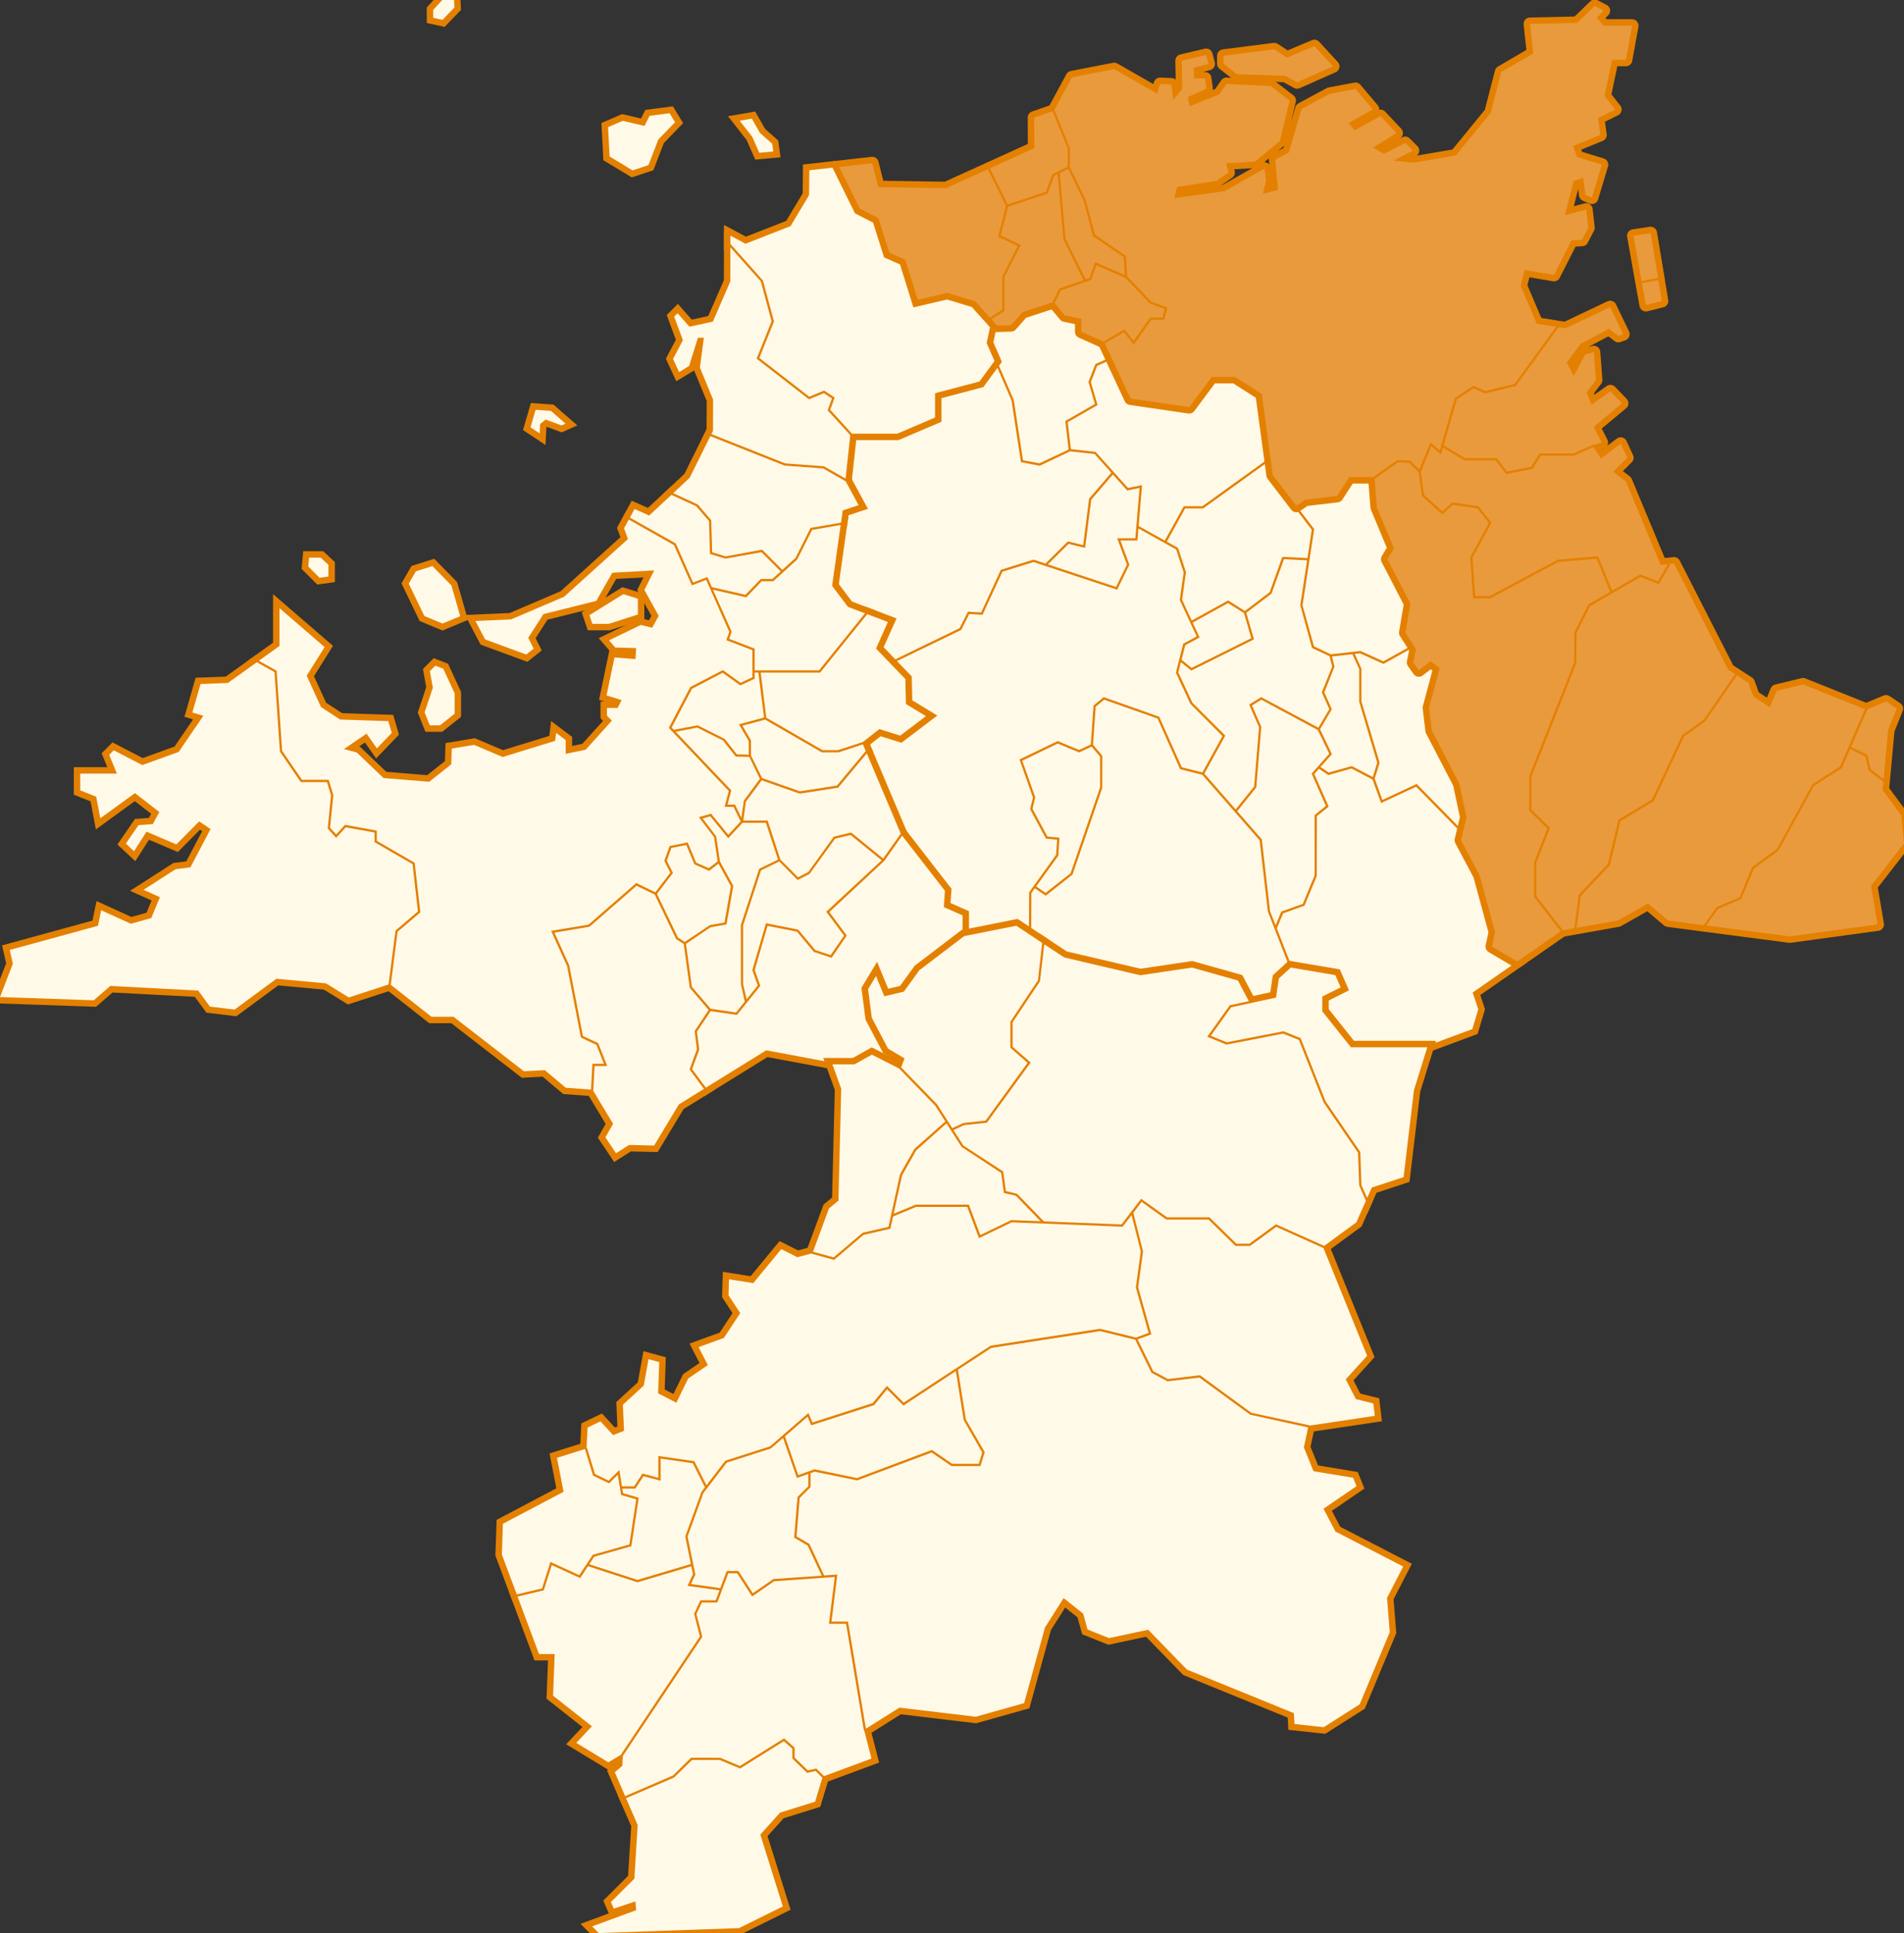 <?xml version="1.0" encoding="UTF-8"?><svg id="_レイヤー_2" xmlns="http://www.w3.org/2000/svg" viewBox="0 0 235.37 238.86"><rect x="0" y="0" width="235.37" height="238.86" fill="#333333" stroke="none"/><defs><style>.cls-1{fill:#e99a3c;}.cls-1,.cls-2{stroke-width:0px;}.cls-2{fill:#fff9e8;}.cls-3{stroke-linecap:round;stroke-linejoin:round;}.cls-3,.cls-4{fill:none;stroke:#e48000;stroke-width:1.59px;}</style></defs><g id="_レイヤー_1-2"><polygon class="cls-4" points="132.34 107.91 135.99 97.29 135.99 93.49 134.94 92.25 133.41 92.98 130.76 91.88 126.37 93.99 127.98 98.53 127.64 99.95 129.48 103.37 130.97 103.51 130.83 105.73 128.09 109.53 129.25 110.33 132.34 107.91"/><polygon class="cls-4" points="155.99 103.76 157 112.58 157.69 114.34 158.39 112.64 161.05 111.69 162.51 108.17 162.51 100.72 163.9 99.58 162.14 95.59 164.32 93.14 162.91 90.21 155.92 86.46 154.77 87.17 155.92 89.81 155.3 97.3 152.94 100.24 155.98 103.71 155.99 103.76"/><polygon class="cls-4" points="134.14 67.7 132.09 67.21 129.54 69.74 137.96 72.53 139.31 69.77 138.1 66.51 140.35 66.51 140.87 60.29 139.34 60.61 139.29 60.55 137.57 58.63 134.9 61.74 134.14 67.7"/><polygon class="cls-4" points="135.48 55.88 139.44 60.3 141.18 59.94 140.76 65 143.99 66.8 146.34 62.55 148.64 62.55 156.78 56.69 155.72 48.85 152.61 46.86 149.93 46.86 147.14 50.61 139.57 49.5 137.23 44.49 135.63 45.2 134.85 47.21 135.68 50.05 131.99 52.17 132.38 55.5 135.45 55.84 135.48 55.88"/><polygon class="cls-4" points="146.5 62.83 144.24 66.93 145.63 67.71 146.61 70.71 146.6 70.75 146.13 74.11 147.32 76.68 151.82 74.19 153.89 75.5 156.95 73.18 158.52 68.81 161.63 68.96 162.16 65.46 157.07 58.81 157.07 58.78 156.83 57 148.73 62.83 146.5 62.83"/><polygon class="cls-4" points="106.55 62.58 104.43 63.28 103.16 72.32 105 74.76 110.14 76.7 108.62 80.08 110.19 81.71 118.62 77.62 119.66 75.58 121.29 75.68 123.72 70.41 127.77 69.15 129.24 69.64 132 66.9 133.9 67.36 134.63 61.62 137.38 58.41 135.31 56.1 132.28 55.77 128.53 57.55 126.21 57.11 125.04 49.48 123.07 44.91 121.25 47.39 115.87 48.8 115.87 51.78 110.97 53.87 105.38 53.87 104.79 59.34 106.55 62.58"/><polygon class="cls-4" points="157.19 73.35 154.06 75.72 155.02 79 147.26 82.86 145.98 81.82 145.66 83.09 147.4 86.83 151.47 90.9 148.88 95.6 152.75 100.02 155.03 97.19 155.64 89.86 154.42 87.06 155.91 86.14 162.97 89.92 164.33 87.63 163.4 85.55 164.68 82.37 164.36 81.09 162.19 80.07 160.74 74.81 160.74 74.78 161.58 69.24 158.72 69.1 157.19 73.35"/><polygon class="cls-4" points="164.95 82.43 163.71 85.55 164.64 87.64 163.18 90.11 164.65 93.19 163.23 94.78 164.26 95.46 167.11 94.66 169.7 96.02 170.25 94.25 168.02 86.71 168.02 82.66 167.18 80.84 164.66 81.12 164.97 82.39 164.95 82.43"/><polygon class="cls-4" points="127.2 115.1 127.22 110.26 130.55 105.63 130.68 103.76 129.31 103.63 129.27 103.57 127.34 99.99 127.69 98.55 126.03 93.84 130.75 91.57 133.4 92.67 134.84 91.99 135.18 87.18 136.44 86.14 136.52 86.17 143.3 88.57 146.09 94.81 148.64 95.45 151.12 90.95 147.15 86.97 145.36 83.12 146.27 79.54 147.93 78.64 145.84 74.15 146.32 70.74 145.4 67.9 140.73 65.3 140.61 66.79 138.51 66.79 139.61 69.78 138.1 72.87 137.99 72.83 127.76 69.45 123.92 70.64 121.46 75.97 119.82 75.87 118.82 77.84 110.39 81.92 112.2 83.79 112.26 86.83 114.96 88.46 111.34 91.21 108.75 90.4 106.92 91.85 111.63 102.95 117.1 109.99 116.96 111.91 119.27 112.93 119.27 115.37 125.69 114.1 127.2 115.1"/><polygon class="cls-4" points="155.71 103.83 148.63 95.74 145.89 95.05 145.86 94.99 143.1 88.79 136.5 86.46 135.45 87.32 135.12 92.03 136.27 93.39 136.26 97.36 132.58 108.07 129.27 110.68 127.92 109.76 127.5 110.35 127.48 115.28 131.7 118.06 140.96 120.22 147.36 119.27 153.22 120.93 154.67 123.65 157.49 123.04 157.82 120.77 159.35 119.37 156.73 112.63 155.71 103.83"/><polygon class="cls-4" points="154.68 78.86 153.78 75.76 151.81 74.52 147.44 76.93 148.29 78.77 146.52 79.73 146.06 81.52 147.3 82.53 154.68 78.86"/><polygon class="cls-4" points="174.06 74.63 171.19 69.09 172.01 67.72 169.92 62.7 169.66 59.24 166.94 59.24 165.45 61.54 161.41 62.02 160.42 62.72 162.46 65.38 162.45 65.44 161.02 74.8 162.43 79.87 164.51 80.85 168.18 80.44 171.01 81.72 174.45 79.81 173.45 78.24 174.06 74.63"/><polygon class="cls-4" points="133.4 41.17 133.4 39.63 131.5 39.23 130.17 37.64 126.55 38.82 125.11 40.46 122.64 40.54 122.27 42.36 125.32 49.42 126.46 56.87 128.49 57.25 132.1 55.55 131.69 52.02 135.35 49.92 134.55 47.19 135.41 44.99 137.11 44.23 136.29 42.48 133.4 41.17"/><polygon class="cls-4" points="168.3 86.69 170.55 94.25 169.94 96.22 170.89 98.85 175.12 96.87 180.64 102.49 181 100.98 180.13 96.89 176.72 90.33 176.38 87.44 176.38 87.42 177.65 82.68 176.86 82.06 175.33 83.24 174.4 81.91 174.74 80.27 174.6 80.05 171.02 82.04 168.13 80.73 167.47 80.8 168.3 82.63 168.3 86.69"/><polygon class="cls-4" points="184.53 115.2 182.64 108.23 180.31 103.86 180.33 103.81 180.56 102.81 175.06 97.21 170.73 99.23 169.67 96.33 167.07 94.96 164.21 95.77 163.05 95 162.47 95.64 164.25 99.67 162.79 100.85 162.78 108.25 161.26 111.91 158.61 112.86 157.84 114.72 159.62 119.29 165.26 120.24 166.09 122.13 163.74 123.31 163.74 124.87 167.14 129.13 176.59 129.13 176.59 129.17 182.01 127.16 182.74 124.72 182.05 122.64 187.3 118.99 184.11 117.1 184.53 115.2"/><polygon class="cls-2" points="132.34 107.91 135.99 97.29 135.99 93.49 134.94 92.25 133.41 92.98 130.76 91.88 126.37 93.99 127.98 98.53 127.64 99.95 129.48 103.37 130.97 103.51 130.83 105.73 128.09 109.53 129.25 110.33 132.34 107.91"/><polygon class="cls-2" points="155.99 103.76 157 112.58 157.69 114.34 158.39 112.64 161.05 111.69 162.51 108.17 162.51 100.72 163.9 99.58 162.14 95.59 164.32 93.14 162.91 90.21 155.92 86.46 154.77 87.17 155.92 89.81 155.3 97.3 152.94 100.24 155.98 103.71 155.99 103.76"/><polygon class="cls-2" points="134.14 67.7 132.09 67.21 129.54 69.74 137.96 72.53 139.31 69.77 138.1 66.51 140.35 66.51 140.87 60.29 139.34 60.61 139.29 60.55 137.57 58.63 134.9 61.74 134.14 67.7"/><polygon class="cls-2" points="135.48 55.88 139.44 60.3 141.18 59.94 140.76 65 143.99 66.8 146.34 62.55 148.64 62.55 156.78 56.69 155.72 48.85 152.61 46.86 149.93 46.86 147.14 50.61 139.57 49.5 137.23 44.49 135.63 45.2 134.85 47.21 135.68 50.05 131.99 52.17 132.38 55.5 135.45 55.84 135.48 55.88"/><polygon class="cls-2" points="146.5 62.83 144.24 66.93 145.63 67.71 146.61 70.71 146.6 70.75 146.13 74.11 147.32 76.68 151.82 74.19 153.89 75.5 156.95 73.18 158.52 68.81 161.63 68.96 162.16 65.46 157.07 58.81 157.07 58.78 156.83 57 148.73 62.83 146.5 62.83"/><polygon class="cls-2" points="106.55 62.58 104.43 63.28 103.16 72.32 105 74.76 110.14 76.7 108.62 80.08 110.19 81.71 118.62 77.62 119.66 75.58 121.29 75.68 123.72 70.41 127.77 69.15 129.24 69.64 132 66.9 133.9 67.36 134.63 61.62 137.38 58.41 135.31 56.1 132.28 55.77 128.53 57.55 126.21 57.11 125.04 49.48 123.07 44.91 121.25 47.39 115.87 48.8 115.87 51.78 110.97 53.87 105.38 53.87 104.79 59.34 106.55 62.58"/><polygon class="cls-2" points="157.19 73.35 154.06 75.72 155.02 79 147.26 82.86 145.98 81.82 145.66 83.09 147.4 86.83 151.47 90.9 148.88 95.6 152.75 100.02 155.03 97.19 155.64 89.86 154.42 87.06 155.91 86.14 162.97 89.92 164.33 87.63 163.4 85.55 164.68 82.37 164.36 81.09 162.19 80.07 160.74 74.81 160.74 74.78 161.58 69.24 158.72 69.1 157.19 73.35"/><polygon class="cls-2" points="164.95 82.43 163.71 85.55 164.64 87.64 163.18 90.11 164.65 93.19 163.23 94.78 164.26 95.46 167.11 94.66 169.7 96.02 170.25 94.25 168.02 86.71 168.02 82.66 167.18 80.84 164.66 81.12 164.97 82.39 164.95 82.43"/><polygon class="cls-2" points="127.2 115.1 127.22 110.26 130.55 105.63 130.68 103.76 129.31 103.63 129.27 103.57 127.34 99.99 127.69 98.55 126.03 93.84 130.75 91.57 133.4 92.67 134.84 91.99 135.18 87.18 136.44 86.14 136.52 86.17 143.3 88.57 146.09 94.81 148.64 95.45 151.12 90.95 147.15 86.97 145.36 83.12 146.27 79.54 147.93 78.64 145.84 74.15 146.32 70.74 145.4 67.9 140.73 65.3 140.61 66.79 138.51 66.79 139.61 69.78 138.1 72.87 137.99 72.83 127.76 69.45 123.92 70.64 121.46 75.97 119.82 75.87 118.82 77.84 110.39 81.92 112.2 83.79 112.26 86.83 114.96 88.46 111.34 91.21 108.75 90.4 106.92 91.85 111.63 102.95 117.1 109.99 116.96 111.91 119.27 112.93 119.27 115.37 125.69 114.1 127.2 115.1"/><polygon class="cls-2" points="155.71 103.83 148.63 95.74 145.89 95.05 145.86 94.99 143.1 88.79 136.5 86.46 135.45 87.32 135.12 92.03 136.27 93.39 136.26 97.36 132.58 108.07 129.27 110.68 127.92 109.76 127.5 110.35 127.48 115.28 131.7 118.06 140.96 120.22 147.36 119.27 153.22 120.93 154.67 123.65 157.49 123.04 157.82 120.77 159.35 119.37 156.73 112.63 155.71 103.83"/><polygon class="cls-2" points="154.68 78.86 153.78 75.76 151.81 74.52 147.44 76.93 148.29 78.77 146.52 79.73 146.06 81.52 147.3 82.53 154.68 78.86"/><polygon class="cls-2" points="174.06 74.63 171.19 69.09 172.01 67.72 169.92 62.7 169.66 59.24 166.94 59.24 165.45 61.54 161.41 62.02 160.42 62.72 162.46 65.38 162.45 65.44 161.02 74.8 162.43 79.87 164.51 80.85 168.18 80.44 171.01 81.72 174.45 79.81 173.45 78.24 174.06 74.63"/><polygon class="cls-2" points="133.4 41.17 133.4 39.63 131.5 39.23 130.17 37.64 126.55 38.82 125.11 40.46 122.64 40.54 122.27 42.36 125.32 49.42 126.46 56.87 128.49 57.25 132.1 55.55 131.69 52.02 135.35 49.92 134.55 47.19 135.41 44.99 137.11 44.23 136.29 42.48 133.4 41.17"/><polygon class="cls-2" points="168.3 86.69 170.55 94.25 169.94 96.22 170.89 98.85 175.12 96.87 180.64 102.49 181 100.98 180.13 96.89 176.72 90.33 176.38 87.44 176.38 87.42 177.65 82.68 176.86 82.06 175.33 83.24 174.4 81.91 174.74 80.27 174.6 80.05 171.02 82.04 168.13 80.73 167.47 80.8 168.3 82.63 168.3 86.69"/><polygon class="cls-2" points="184.53 115.2 182.64 108.23 180.31 103.86 180.33 103.81 180.56 102.81 175.06 97.21 170.73 99.23 169.67 96.33 167.07 94.96 164.21 95.77 163.05 95 162.47 95.64 164.25 99.67 162.79 100.85 162.78 108.25 161.26 111.91 158.61 112.86 157.84 114.72 159.62 119.29 165.26 120.24 166.09 122.13 163.74 123.31 163.74 124.87 167.14 129.13 176.59 129.13 176.59 129.17 182.01 127.16 182.74 124.72 182.05 122.64 187.3 118.99 184.11 117.1 184.53 115.2"/><polygon class="cls-3" points="131.72 29.51 134.21 34.53 134.66 34.37 135.37 32.39 139.04 33.99 138.92 31.77 135.12 29.19 133.95 24.8 132.06 20.86 131.01 21.39 131.72 29.51"/><polygon class="cls-3" points="129.29 23.7 130.1 21.53 131.98 20.59 131.98 18.33 130.12 13.74 127.84 14.53 127.86 18.29 127.81 18.32 122.37 20.79 124.57 25.27 129.29 23.7"/><polygon class="cls-3" points="134.88 34.59 131.13 35.89 130.38 37.45 131.65 38.98 133.68 39.4 133.68 40.99 136.39 42.21 139.02 40.69 140.13 42.13 142.17 39.24 143.7 39.24 143.98 38.18 142.15 37.5 139.11 34.33 135.53 32.77 134.88 34.59"/><polygon class="cls-3" points="203.46 37.69 205.44 37.2 205.01 34.62 202.97 34.98 203.46 37.69"/><polygon class="cls-3" points="202.92 34.71 204.97 34.34 204.05 28.81 201.93 29.13 202.92 34.71"/><polygon class="cls-3" points="158.89 9.37 160.34 10.17 164.79 8.2 162.49 5.7 159.1 7.12 157.52 6.09 151.25 6.89 151.25 7.88 152.89 9.16 158.89 9.37"/><polygon class="cls-3" points="126.39 38.58 130.11 37.36 130.93 35.66 133.94 34.62 131.45 29.56 130.74 21.52 130.32 21.73 129.5 23.92 129.44 23.94 124.62 25.55 123.71 29.1 126.19 30.27 124.16 34.24 124.16 38.44 122.13 39.74 122.59 40.26 124.98 40.18 126.39 38.58"/><polygon class="cls-3" points="230.59 93.47 228.71 92.56 227.7 94.89 227.66 94.92 224.22 97.14 219.85 105.11 216.82 107.33 215.25 111.09 212.38 112.32 210.93 114.36 221.26 115.71 232.1 114.23 231.29 109.46 231.32 109.43 235.37 104.22 235.04 100.75 232.72 97.61 232.72 97.58 232.82 96.6 231 95.22 230.59 93.47"/><polygon class="cls-3" points="208.18 91.01 204.44 98.98 200.31 101.48 199.02 106.9 198.99 106.93 195.42 110.71 194.9 114.65 200.01 113.74 203.73 111.63 203.78 111.68 206.21 113.74 210.61 114.32 212.2 112.09 215.04 110.88 216.59 107.15 219.66 104.9 224.04 96.92 227.47 94.7 230.54 87.63 222.89 84.57 219.63 85.36 218.79 87.4 216.76 86.07 216.15 84.39 214.72 83.46 210.79 89.14 208.18 91.01"/><polygon class="cls-3" points="228.82 92.3 230.84 93.27 231.25 95.06 232.85 96.27 233.41 90.21 234.47 87.56 233.15 86.68 230.84 87.64 230.84 87.65 228.82 92.3"/><polygon class="cls-3" points="189.65 106.51 191.28 102.38 189.03 100.16 189.04 95.9 194.6 81.85 194.61 78.14 196.34 74.71 196.37 74.68 199.05 73.13 197.37 69.04 192.62 69.44 184.24 73.93 182.1 73.93 181.75 68.86 184.04 64.62 182.63 62.82 179.62 62.38 178.3 63.57 175.78 61.28 175.37 58.35 174.21 57.2 172.82 57.13 169.93 59.17 170.2 62.66 172.32 67.75 171.51 69.1 174.35 74.58 173.74 78.18 175.04 80.22 174.7 81.85 175.39 82.83 176.86 81.7 177.97 82.57 176.66 87.46 177 90.27 180.4 96.81 181.29 100.99 181.28 101.02 180.61 103.82 182.9 108.13 184.82 115.19 184.43 116.96 187.56 118.81 192.94 115.07 189.64 110.83 189.65 106.51"/><polygon class="cls-3" points="108.16 27.31 108.18 27.37 109.52 31.59 111.49 32.48 113.1 37.65 117.09 36.72 117.13 36.73 120.29 37.69 121.94 39.53 123.88 38.28 123.9 34.15 125.81 30.4 123.38 29.26 124.35 25.45 122.11 20.91 116.96 23.25 116.94 23.25 108.56 23.12 107.83 20.17 103.21 20.69 105.91 26.15 108.16 27.31"/><polygon class="cls-3" points="132.26 20.65 134.21 24.7 135.37 29.01 139.19 31.62 139.33 34.15 142.33 37.29 144.32 38 143.92 39.52 142.32 39.52 140.15 42.61 138.95 41.06 136.58 42.43 139.76 49.25 147.01 50.31 149.79 46.58 152.69 46.58 155.98 48.68 155.99 48.74 157.34 58.7 160.25 62.5 161.34 61.75 165.29 61.28 166.79 58.96 169.74 58.96 172.74 56.85 174.34 56.92 175.45 58.03 176.83 54.67 177.99 55.66 179.84 49.2 182.13 47.67 183.6 48.32 187.23 47.44 192.36 40.38 189.98 40.01 187.98 35.31 188.48 33.35 188.57 33.37 192.1 33.97 194.27 29.7 195.57 29.63 196.34 28.14 196.09 25.9 193.45 26.6 194.52 22.37 195.71 21.98 195.99 24.08 196.79 24.42 198.02 20.34 194.94 19.4 194.48 18.04 197.83 16.67 197.54 14.59 199.67 13.53 198.35 11.86 199.29 7.39 200.99 7.39 201.76 3.17 198.23 3.17 197.4 2.18 198.25 1.32 197.14 .74 194.99 2.82 194.95 2.83 189.14 2.96 189.54 6.59 189.49 6.62 185.58 8.91 184.28 13.94 179.97 19.21 174.76 20.1 174.74 20.1 172.23 19.86 174.65 18.61 173.71 17.67 171.08 19.02 169.73 18.23 172.63 16.44 170.65 14.34 167.45 16.11 166.71 15.21 169.7 13.51 167.57 10.99 164.38 11.59 160.89 13.47 159.33 18.84 157.65 19.72 157.99 23.47 156.13 23.94 156.5 22.24 156.31 20.84 151.37 23.63 145.18 24.47 145.5 23.11 150.37 22.35 151.86 21.32 151.58 20.18 155.13 19.97 158.21 17.43 159.41 12.42 157.1 10.64 151.61 10.38 150.74 11.65 147.07 13.13 146.83 11.99 149.14 10.96 148.96 9.69 147.59 9.69 147.59 8.36 149.4 7.89 149.11 6.79 146.09 7.5 146.15 10.99 145.03 12.35 144.81 10.44 143.41 10.38 143.05 11.58 137.74 8.54 132.52 9.55 130.35 13.57 132.26 18.3 132.26 20.65"/><polygon class="cls-3" points="183.58 48.62 182.15 47.99 180.09 49.37 178.46 55.02 181.11 56.61 185.02 56.61 186.3 58.26 189.28 57.68 190.31 56.03 194.51 56.03 196.93 54.96 196.95 55 198 54.69 197 52.75 200.51 49.84 199.08 48.35 196.74 50 196.13 48.48 197.29 46.96 197.03 43.52 195.97 43.81 194.54 46.46 193.68 44.81 195.38 42.49 198.9 40.62 200.06 41.51 200.66 41.3 199.05 37.95 193.53 40.57 193.5 40.56 192.67 40.43 187.39 47.69 183.58 48.62"/><polygon class="cls-3" points="190.47 56.31 189.46 57.93 186.19 58.57 184.88 56.89 181.04 56.89 178.38 55.3 178.14 56.15 176.94 55.14 175.64 58.3 176.04 61.14 178.3 63.19 179.53 62.08 182.78 62.56 184.37 64.59 184.33 64.67 182.03 68.92 182.36 73.65 184.17 73.65 192.57 69.16 197.55 68.74 199.29 72.99 202.76 70.98 204.95 71.84 206.18 69.71 205.29 69.81 200.99 59.5 199.42 58.29 201.15 56.56 200.35 54.83 197.91 56.66 196.97 55.25 194.54 56.31 190.47 56.31"/><polygon class="cls-3" points="202.78 71.29 196.55 74.91 194.88 78.24 194.87 81.93 189.31 95.98 189.31 100.04 191.61 102.31 189.92 106.59 189.92 110.73 193.2 114.95 194.61 114.7 195.15 110.58 195.18 110.54 198.76 106.76 200.06 101.3 200.11 101.27 204.22 98.78 207.96 90.83 210.61 88.93 214.48 83.31 213.64 82.76 206.94 69.63 206.53 69.67 205.07 72.19 202.78 71.29"/><polygon class="cls-1" points="131.72 29.51 134.21 34.53 134.66 34.37 135.37 32.39 139.04 33.99 138.92 31.77 135.12 29.19 133.95 24.8 132.06 20.86 131.01 21.39 131.72 29.51"/><polygon class="cls-1" points="129.29 23.7 130.1 21.53 131.98 20.59 131.98 18.33 130.12 13.74 127.84 14.53 127.86 18.29 127.81 18.32 122.37 20.79 124.57 25.27 129.29 23.7"/><polygon class="cls-1" points="134.88 34.59 131.13 35.89 130.38 37.45 131.65 38.98 133.68 39.4 133.68 40.99 136.39 42.21 139.02 40.69 140.13 42.13 142.17 39.24 143.7 39.24 143.98 38.18 142.15 37.5 139.11 34.33 135.53 32.77 134.88 34.59"/><polygon class="cls-1" points="203.46 37.69 205.44 37.2 205.01 34.62 202.97 34.98 203.46 37.69"/><polygon class="cls-1" points="202.92 34.71 204.97 34.34 204.05 28.81 201.93 29.13 202.92 34.71"/><polygon class="cls-1" points="158.89 9.37 160.34 10.17 164.79 8.2 162.49 5.7 159.1 7.12 157.52 6.09 151.25 6.89 151.25 7.88 152.89 9.16 158.89 9.37"/><polygon class="cls-1" points="126.39 38.58 130.11 37.36 130.93 35.66 133.94 34.62 131.45 29.56 130.74 21.52 130.32 21.73 129.5 23.92 129.44 23.94 124.62 25.55 123.71 29.1 126.19 30.27 124.16 34.24 124.16 38.44 122.13 39.74 122.59 40.26 124.98 40.18 126.39 38.58"/><polygon class="cls-1" points="230.59 93.47 228.71 92.56 227.7 94.89 227.66 94.92 224.22 97.14 219.85 105.11 216.82 107.33 215.25 111.09 212.38 112.32 210.93 114.36 221.26 115.71 232.1 114.23 231.29 109.46 231.32 109.43 235.37 104.22 235.04 100.75 232.72 97.61 232.72 97.58 232.82 96.6 231 95.22 230.59 93.47"/><polygon class="cls-1" points="208.18 91.01 204.44 98.98 200.31 101.48 199.02 106.9 198.99 106.93 195.42 110.71 194.9 114.65 200.01 113.74 203.73 111.63 203.78 111.68 206.21 113.74 210.61 114.32 212.2 112.09 215.04 110.88 216.59 107.15 219.66 104.9 224.04 96.92 227.47 94.7 230.54 87.63 222.89 84.57 219.63 85.36 218.79 87.4 216.76 86.07 216.15 84.39 214.72 83.46 210.79 89.14 208.18 91.01"/><polygon class="cls-1" points="228.82 92.3 230.84 93.27 231.25 95.06 232.85 96.27 233.41 90.21 234.47 87.56 233.15 86.68 230.84 87.64 230.84 87.65 228.82 92.3"/><polygon class="cls-1" points="189.65 106.51 191.28 102.38 189.03 100.16 189.04 95.9 194.6 81.85 194.61 78.14 196.34 74.71 196.37 74.68 199.05 73.13 197.37 69.04 192.62 69.44 184.24 73.93 182.1 73.93 181.75 68.86 184.04 64.62 182.63 62.82 179.62 62.38 178.3 63.57 175.78 61.28 175.37 58.35 174.21 57.2 172.82 57.13 169.93 59.17 170.2 62.66 172.32 67.75 171.51 69.1 174.35 74.58 173.74 78.18 175.04 80.22 174.7 81.85 175.39 82.83 176.86 81.7 177.97 82.57 176.66 87.46 177 90.27 180.4 96.81 181.29 100.99 181.28 101.02 180.61 103.82 182.9 108.13 184.82 115.19 184.43 116.96 187.56 118.81 192.94 115.07 189.64 110.83 189.65 106.51"/><polygon class="cls-1" points="108.16 27.31 108.18 27.37 109.52 31.59 111.49 32.48 113.1 37.65 117.09 36.72 117.13 36.73 120.29 37.69 121.94 39.53 123.88 38.28 123.9 34.15 125.81 30.4 123.38 29.26 124.35 25.45 122.11 20.91 116.96 23.25 116.94 23.25 108.56 23.12 107.83 20.17 103.21 20.69 105.91 26.15 108.16 27.31"/><polygon class="cls-1" points="132.26 20.65 134.21 24.7 135.37 29.01 139.19 31.62 139.33 34.15 142.33 37.29 144.32 38 143.92 39.52 142.32 39.52 140.15 42.61 138.95 41.06 136.58 42.43 139.76 49.25 147.01 50.31 149.79 46.58 152.69 46.58 155.98 48.68 155.99 48.74 157.34 58.7 160.25 62.5 161.34 61.75 165.29 61.28 166.79 58.96 169.74 58.96 172.74 56.85 174.34 56.92 175.45 58.03 176.83 54.67 177.99 55.66 179.84 49.2 182.13 47.67 183.6 48.32 187.23 47.44 192.36 40.38 189.98 40.01 187.98 35.31 188.48 33.35 188.57 33.37 192.1 33.97 194.27 29.7 195.57 29.63 196.34 28.14 196.09 25.9 193.45 26.6 194.52 22.37 195.71 21.98 195.99 24.08 196.79 24.42 198.02 20.34 194.94 19.4 194.48 18.04 197.83 16.67 197.54 14.59 199.67 13.53 198.35 11.86 199.29 7.39 200.99 7.39 201.76 3.17 198.23 3.17 197.4 2.18 198.25 1.32 197.14 .74 194.99 2.82 194.95 2.83 189.14 2.96 189.54 6.59 189.49 6.62 185.58 8.91 184.28 13.94 179.97 19.21 174.76 20.1 174.74 20.1 172.23 19.86 174.65 18.61 173.71 17.67 171.08 19.02 169.73 18.23 172.63 16.44 170.65 14.34 167.45 16.11 166.71 15.21 169.7 13.51 167.57 10.99 164.38 11.59 160.89 13.47 159.33 18.84 157.65 19.72 157.99 23.47 156.13 23.94 156.5 22.24 156.31 20.84 151.37 23.63 145.18 24.47 145.5 23.11 150.37 22.35 151.86 21.32 151.58 20.18 155.13 19.97 158.21 17.43 159.41 12.42 157.1 10.64 151.61 10.38 150.74 11.65 147.07 13.13 146.83 11.99 149.14 10.96 148.96 9.69 147.59 9.69 147.59 8.36 149.4 7.89 149.11 6.79 146.09 7.5 146.15 10.99 145.03 12.35 144.81 10.44 143.41 10.38 143.05 11.58 137.74 8.54 132.52 9.55 130.35 13.57 132.26 18.3 132.26 20.65"/><polygon class="cls-1" points="183.58 48.62 182.15 47.99 180.09 49.37 178.46 55.02 181.11 56.61 185.02 56.61 186.3 58.26 189.28 57.68 190.31 56.03 194.51 56.03 196.93 54.96 196.95 55 198 54.69 197 52.75 200.51 49.84 199.08 48.35 196.74 50 196.13 48.48 197.29 46.96 197.03 43.52 195.97 43.81 194.54 46.46 193.68 44.81 195.38 42.49 198.9 40.62 200.06 41.51 200.66 41.3 199.05 37.95 193.53 40.57 193.5 40.56 192.67 40.43 187.39 47.69 183.58 48.62"/><polygon class="cls-1" points="190.47 56.31 189.46 57.93 186.19 58.57 184.88 56.89 181.04 56.89 178.38 55.3 178.14 56.15 176.94 55.14 175.64 58.3 176.04 61.14 178.3 63.19 179.53 62.08 182.78 62.56 184.37 64.59 184.33 64.67 182.03 68.92 182.36 73.65 184.17 73.65 192.57 69.16 197.55 68.74 199.29 72.99 202.76 70.98 204.95 71.84 206.18 69.71 205.29 69.81 200.99 59.5 199.42 58.29 201.15 56.56 200.35 54.83 197.91 56.66 196.97 55.25 194.54 56.31 190.47 56.31"/><polygon class="cls-1" points="202.78 71.29 196.55 74.91 194.88 78.24 194.87 81.93 189.31 95.98 189.31 100.04 191.61 102.31 189.92 106.59 189.92 110.73 193.2 114.95 194.61 114.7 195.15 110.58 195.18 110.54 198.76 106.76 200.06 101.3 200.11 101.27 204.22 98.78 207.96 90.83 210.61 88.93 214.48 83.31 213.64 82.76 206.94 69.63 206.53 69.67 205.07 72.19 202.78 71.29"/><polygon class="cls-4" points="89.81 114.23 87.83 114.58 84.8 116.63 85.53 121.94 87.85 124.65 90.99 125.11 92.07 123.76 91.59 121.62 91.58 114.29 91.59 114.27 93.85 107.35 96.18 106.22 94.68 101.67 91.79 101.67 90.02 103.58 87.8 100.87 86.86 101.13 88.53 103.34 89 106.45 90.65 109.46 89.81 114.23"/><polygon class="cls-4" points="93.94 96.23 92.63 93.53 90.95 93.49 89.39 91.51 86.2 89.91 83.52 90.42 90.4 97.66 89.94 99.42 90.86 99.42 91.65 101.05 91.95 98.93 93.94 96.23"/><polygon class="cls-4" points="84.65 116.39 87.76 114.31 89.56 113.99 90.35 109.51 88.82 106.71 87.67 107.61 85.84 106.8 84.84 104.41 82.99 104.78 82.43 106.35 83.19 107.87 81.21 110.45 83.81 115.85 84.65 116.39"/><polygon class="cls-4" points="86.28 89.64 89.59 91.31 91.09 93.21 92.56 93.25 92.56 91.57 91.35 89.5 94.45 88.66 93.75 83.11 93.29 83.11 93.29 83.87 91.51 84.69 89.33 83.13 85.54 85.11 83.03 89.9 83.29 90.18 86.24 89.62 86.28 89.64"/><polygon class="cls-4" points="101.59 92.97 101.56 92.95 94.58 88.92 91.78 89.67 92.84 91.5 92.84 93.36 94.21 96.14 98.88 97.78 103.46 97.07 107.02 92.8 106.67 91.98 103.65 92.97 101.59 92.97"/><polygon class="cls-4" points="94.04 83.11 94.73 88.68 101.67 92.69 103.6 92.69 106.68 91.68 108.7 90.09 111.28 90.9 114.46 88.49 111.99 86.99 111.92 83.91 108.29 80.14 109.76 76.86 107.21 75.89 101.38 83.11 94.04 83.11"/><polygon class="cls-4" points="106.93 75.79 104.83 74.99 104.8 74.96 102.87 72.4 102.87 72.34 103.92 64.87 100.39 65.48 98.55 69.13 95.59 71.82 94.16 71.82 92.25 73.81 88.14 72.87 90.45 78.06 90.14 78.94 93.29 80.15 93.29 82.83 101.25 82.83 106.93 75.79"/><polygon class="cls-4" points="101.86 57.62 104.53 59.14 105.11 53.77 102.31 50.7 102.84 49.24 101.84 48.58 100 49.34 93.53 44.32 95.38 39.7 94.05 34.77 90.29 30.56 90.28 34.79 88.12 39.74 85.23 40.37 83.76 38.71 83.34 39.13 84.42 42.04 83.2 44.35 83.95 45.97 85.18 45.23 86.28 41.73 87.01 41.73 86.52 45.42 88.15 49.37 88.14 53.23 87.94 53.64 97.06 57.26 101.86 57.62"/><polygon class="cls-4" points="98.85 98.07 94.16 96.42 92.2 99.07 91.89 101.39 94.89 101.39 96.47 106.21 98.65 108.4 99.93 107.74 103.07 103.38 105.22 102.87 109.17 106.09 111.35 103.01 107.15 93.09 103.61 97.33 98.85 98.07"/><polygon class="cls-4" points="69.42 52.57 69.91 52.35 68.1 50.77 66.21 50.64 65.58 52.8 66.71 53.55 66.77 52.39 67.45 51.84 69.42 52.57"/><polygon class="cls-4" points="54.39 89.63 56.2 88.19 56.2 85.67 54.8 82.64 53.81 82.26 53.14 82.93 53.51 84.98 53.5 85 52.49 88.03 53.13 89.63 54.39 89.63"/><polygon class="cls-4" points="54.7 77.05 56.89 76.14 55.8 72.34 53.45 69.95 51.4 70.6 50.53 72.12 52.46 76.12 54.7 77.05"/><polygon class="cls-4" points="78.2 21.05 80.16 20.4 81.38 17.24 83.45 15.1 82.77 13.99 80.3 14.31 79.67 15.56 76.98 14.93 75.17 15.71 75.36 19.34 78.2 21.05"/><polygon class="cls-4" points="56.13 0 54.67 0 53.55 1.23 53.55 2.2 54.7 2.45 56.17 .93 56.13 0"/><polygon class="cls-4" points="93.86 18.88 95.59 18.72 95.46 17.77 93.95 16.43 92.94 14.66 91.44 14.92 92.99 16.9 93.86 18.88"/><polygon class="cls-4" points="40.6 71.24 40.6 69.8 39.65 68.91 38.21 68.91 38.11 70 39.5 71.39 40.6 71.24"/><polygon class="cls-4" points="103.23 103.63 100.08 107.98 98.6 108.74 96.33 106.45 94.08 107.55 91.86 114.34 91.86 121.59 92.3 123.48 93.67 121.77 93 119.87 94.69 114.08 98.67 114.87 100.78 117.39 102.68 118.02 104.34 115.61 102.14 112.66 108.99 106.3 105.15 103.18 103.23 103.63"/><polygon class="cls-4" points="87.92 64.28 88.04 68.24 89.69 68.75 94.22 67.92 96.71 70.42 98.34 68.94 100.2 65.23 103.97 64.58 104.18 63.07 106.14 62.42 104.54 59.47 101.75 57.88 96.98 57.53 87.81 53.89 85.26 59.03 83.22 60.94 86.26 62.34 87.92 64.28"/><polygon class="cls-4" points="78.85 73.98 77.05 73.42 72.87 76.01 73.23 77.09 75.25 77.09 78.86 75.93 78.85 73.98"/><polygon class="cls-4" points="94.31 34.66 95.68 39.72 95.66 39.77 93.87 44.23 100.04 49.02 101.87 48.26 103.18 49.12 102.63 50.64 105.32 53.59 110.91 53.59 115.59 51.59 115.59 48.59 121.08 47.14 122.94 44.61 121.97 42.39 122.38 40.44 120.14 37.94 117.08 37.01 112.91 37.98 111.26 32.68 109.29 31.8 109.27 31.74 107.93 27.51 105.69 26.36 102.91 20.72 100.05 21.04 100.02 24.11 100.01 24.13 97.73 27.94 97.7 27.95 92.16 30.12 90.29 29.12 90.29 30.15 90.3 30.15 94.31 34.66"/><polygon class="cls-4" points="86.15 129.66 85.87 127.4 87.6 124.8 85.27 122.06 85.26 122.02 84.52 116.64 83.59 116.04 83.57 116.01 80.94 110.54 78.69 109.45 72.88 114.51 72.84 114.52 68.54 115.24 70.37 119.29 72.06 128.02 73.95 128.9 75.07 131.73 73.5 131.73 73.34 134.76 73.32 134.76 75.79 138.86 74.84 140.54 76.15 142.5 77.76 141.48 77.79 141.48 80.86 141.55 83.92 136.47 87.02 134.55 85.24 132.15 86.15 129.66"/><polygon class="cls-4" points="105.56 131.24 107.77 130 107.84 130.03 111.16 131.74 111.48 130.9 109.57 129.77 109.55 129.74 107.5 125.82 107.02 122.17 108.34 119.99 109.49 122.78 111.57 122.28 113.47 119.68 118.99 115.47 118.99 113.11 116.67 112.09 116.81 110.07 111.52 103.26 109.32 106.37 102.52 112.7 104.68 115.6 102.8 118.36 100.62 117.63 100.59 117.6 98.52 115.12 94.88 114.41 93.3 119.86 93.99 121.82 91.1 125.41 87.85 124.94 86.16 127.47 86.44 129.7 85.56 132.11 87.26 134.4 94.72 129.78 94.76 129.79 102.74 131.28 102.74 131.24 105.56 131.24"/><polygon class="cls-4" points="85.68 71.98 87.45 71.3 88 72.55 92.15 73.5 94.05 71.54 95.48 71.54 96.51 70.61 94.13 68.23 89.68 69.03 89.64 69.02 87.76 68.45 87.65 64.39 86.06 62.55 83 61.15 80.25 63.7 78.44 62.9 77.87 63.96 83.54 67.16 85.68 71.98"/><polygon class="cls-4" points="51.66 112.62 51 106.78 46.3 104.06 46.3 102.87 42.75 102.23 41.55 103.53 40.51 102.37 40.92 98.28 40.42 96.64 37.18 96.64 34.6 92.87 34.6 92.84 33.93 83.05 31.75 81.83 28.17 84.39 28.14 84.39 24.79 84.52 23.78 88.04 25.13 88.45 25.06 88.56 22.09 92.91 22.06 92.92 17.59 94.54 17.55 94.52 14.06 92.71 13.5 93.27 14.45 95.59 9.92 95.59 9.92 97.66 11.89 98.45 12.4 101.11 16.68 98 19.7 100.34 18.89 101.83 17.12 101.96 15.56 104.24 16.57 105.18 18.11 102.77 18.19 102.8 21.8 104.34 24.62 101.5 26.03 102.44 23.54 107.17 21.72 107.4 17.74 109.95 19.77 110.86 18.7 113.44 16.17 114.15 16.14 114.13 12.51 112.48 12.11 114.39 12.06 114.41 1.2 117.38 1.59 119.08 1.58 119.11 0 123.2 11.59 123.6 13.63 121.83 13.67 121.83 24.5 122.4 25.95 124.38 29 124.75 34.17 120.94 40.3 121.51 43.12 123.25 48.03 121.65 48.89 114.99 51.66 112.62"/><polygon class="cls-4" points="74.65 131.44 73.73 129.11 71.81 128.21 70.1 119.37 68.13 115.02 72.76 114.25 78.65 109.11 81.01 110.26 82.86 107.84 82.12 106.37 82.78 104.54 85.01 104.09 86.05 106.59 87.62 107.28 88.72 106.43 88.26 103.42 86.39 100.97 87.9 100.55 90.03 103.15 91.56 101.5 90.68 99.7 89.57 99.7 90.09 97.74 82.68 89.94 85.33 84.9 89.36 82.8 91.54 84.37 93.01 83.69 93.01 80.34 89.78 79.1 90.15 78.08 87.3 71.65 85.53 72.33 83.32 67.36 77.73 64.2 77.14 65.29 77.63 66.61 77.58 66.65 69.73 73.74 63.17 76.54 58.77 76.73 59.97 79.01 65.05 80.88 65.97 80.15 65.3 78.81 67.18 75.88 67.22 75.87 73.71 74.25 75.69 70.77 80.87 70.48 79.66 72.9 81.43 76.1 80.62 77.57 79.22 77.22 75.29 79.12 76.06 80.01 78.64 80.08 78.56 81.44 75.96 81.24 74.98 85.93 76.84 86.51 76.35 87.48 75.03 87.48 75.03 88.43 75.64 89.05 72.4 92.64 72.36 92.65 69.93 93.15 69.93 91.45 68.75 90.56 68.63 91.54 68.57 91.56 62.14 93.54 58.6 92.04 55.85 92.5 55.78 94.44 55.75 94.47 53.06 96.6 53.03 96.6 47.41 96.14 47.38 96.11 44.1 92.98 42.52 92.56 45.31 90.65 46.59 92.47 48.43 90.56 48 89.11 42.05 88.91 42.03 88.9 39.7 87.38 39.68 87.36 37.91 83.49 37.94 83.45 40.13 79.96 34.55 75.15 34.55 79.82 34.51 79.85 32 81.65 34.2 82.88 34.88 92.78 37.33 96.36 40.63 96.36 41.21 98.25 40.8 102.28 41.56 103.11 42.65 101.92 46.58 102.64 46.58 103.9 51.26 106.61 51.27 106.68 51.96 112.74 49.15 115.13 48.31 121.69 53.34 125.64 56.06 125.64 56.09 125.66 64.76 132.37 67.35 132.23 67.38 132.26 69.94 134.41 73.06 134.64 73.23 131.44 74.65 131.44"/><polygon class="cls-2" points="89.81 114.23 87.83 114.58 84.8 116.63 85.53 121.94 87.85 124.65 90.99 125.11 92.07 123.76 91.59 121.62 91.58 114.29 91.59 114.27 93.85 107.35 96.18 106.22 94.68 101.67 91.79 101.67 90.02 103.58 87.8 100.87 86.86 101.13 88.53 103.34 89 106.45 90.65 109.46 89.81 114.23"/><polygon class="cls-2" points="93.94 96.23 92.63 93.53 90.95 93.49 89.39 91.51 86.2 89.91 83.52 90.42 90.4 97.66 89.94 99.42 90.86 99.42 91.65 101.05 91.95 98.93 93.94 96.23"/><polygon class="cls-2" points="84.65 116.39 87.76 114.31 89.56 113.99 90.35 109.51 88.82 106.71 87.67 107.61 85.84 106.8 84.84 104.41 82.99 104.78 82.43 106.35 83.19 107.87 81.21 110.45 83.81 115.85 84.65 116.39"/><polygon class="cls-2" points="86.28 89.64 89.59 91.31 91.09 93.21 92.56 93.25 92.56 91.57 91.35 89.5 94.45 88.66 93.75 83.11 93.29 83.11 93.29 83.87 91.51 84.69 89.33 83.13 85.54 85.11 83.03 89.9 83.29 90.18 86.24 89.62 86.28 89.64"/><polygon class="cls-2" points="101.59 92.97 101.56 92.95 94.58 88.92 91.78 89.67 92.84 91.5 92.84 93.36 94.21 96.14 98.88 97.78 103.46 97.07 107.02 92.8 106.67 91.98 103.65 92.97 101.59 92.97"/><polygon class="cls-2" points="94.04 83.11 94.73 88.68 101.67 92.69 103.6 92.69 106.68 91.68 108.7 90.09 111.28 90.9 114.46 88.49 111.99 86.99 111.92 83.91 108.29 80.14 109.76 76.86 107.21 75.89 101.38 83.11 94.04 83.11"/><polygon class="cls-2" points="106.93 75.79 104.83 74.99 104.8 74.96 102.87 72.4 102.87 72.34 103.92 64.87 100.39 65.48 98.55 69.13 95.59 71.82 94.16 71.82 92.25 73.81 88.14 72.87 90.45 78.06 90.14 78.94 93.29 80.15 93.29 82.83 101.25 82.83 106.93 75.79"/><polygon class="cls-2" points="101.86 57.62 104.53 59.14 105.11 53.77 102.31 50.7 102.84 49.24 101.84 48.58 100 49.34 93.53 44.32 95.38 39.7 94.05 34.77 90.29 30.56 90.28 34.79 88.12 39.74 85.23 40.37 83.76 38.71 83.34 39.13 84.42 42.04 83.2 44.35 83.95 45.97 85.18 45.23 86.28 41.73 87.01 41.73 86.52 45.42 88.15 49.37 88.14 53.23 87.94 53.64 97.06 57.26 101.86 57.62"/><polygon class="cls-2" points="98.85 98.07 94.16 96.42 92.2 99.07 91.89 101.39 94.89 101.39 96.47 106.21 98.65 108.4 99.93 107.74 103.07 103.38 105.22 102.87 109.17 106.09 111.35 103.01 107.15 93.09 103.61 97.33 98.85 98.07"/><polygon class="cls-2" points="69.42 52.57 69.91 52.35 68.1 50.77 66.21 50.64 65.58 52.8 66.71 53.55 66.77 52.39 67.45 51.84 69.42 52.57"/><polygon class="cls-2" points="54.39 89.63 56.2 88.19 56.2 85.67 54.8 82.64 53.81 82.26 53.14 82.93 53.51 84.98 53.5 85 52.49 88.03 53.13 89.63 54.39 89.63"/><polygon class="cls-2" points="54.7 77.05 56.89 76.14 55.8 72.34 53.45 69.95 51.4 70.6 50.53 72.12 52.46 76.12 54.7 77.05"/><polygon class="cls-2" points="78.2 21.05 80.16 20.4 81.38 17.24 83.45 15.1 82.77 13.99 80.3 14.31 79.67 15.56 76.98 14.93 75.17 15.71 75.36 19.34 78.2 21.05"/><polygon class="cls-2" points="56.13 0 54.67 0 53.55 1.23 53.55 2.2 54.7 2.45 56.17 .93 56.13 0"/><polygon class="cls-2" points="93.86 18.88 95.59 18.72 95.46 17.77 93.95 16.43 92.94 14.66 91.44 14.92 92.99 16.9 93.86 18.88"/><polygon class="cls-2" points="40.6 71.24 40.6 69.8 39.65 68.91 38.21 68.91 38.11 70 39.5 71.39 40.6 71.24"/><polygon class="cls-2" points="103.23 103.63 100.08 107.98 98.6 108.74 96.33 106.45 94.08 107.55 91.86 114.34 91.86 121.59 92.3 123.48 93.67 121.77 93 119.87 94.69 114.08 98.67 114.87 100.78 117.39 102.68 118.02 104.34 115.61 102.14 112.66 108.99 106.3 105.15 103.18 103.23 103.63"/><polygon class="cls-2" points="87.92 64.28 88.04 68.24 89.69 68.75 94.22 67.92 96.71 70.42 98.34 68.94 100.2 65.23 103.97 64.58 104.18 63.07 106.14 62.42 104.54 59.47 101.75 57.88 96.98 57.53 87.81 53.89 85.26 59.03 83.22 60.94 86.26 62.34 87.92 64.28"/><polygon class="cls-2" points="78.85 73.98 77.05 73.42 72.87 76.01 73.23 77.09 75.25 77.09 78.86 75.93 78.85 73.98"/><polygon class="cls-2" points="94.31 34.66 95.68 39.72 95.66 39.77 93.87 44.23 100.04 49.02 101.87 48.26 103.18 49.12 102.63 50.64 105.32 53.59 110.91 53.59 115.59 51.59 115.59 48.59 121.08 47.14 122.94 44.61 121.97 42.39 122.38 40.44 120.14 37.94 117.08 37.01 112.91 37.98 111.26 32.68 109.29 31.8 109.27 31.74 107.93 27.51 105.69 26.36 102.91 20.72 100.05 21.04 100.02 24.11 100.01 24.13 97.73 27.94 97.7 27.95 92.16 30.12 90.29 29.12 90.29 30.15 90.3 30.15 94.31 34.66"/><polygon class="cls-2" points="86.15 129.66 85.87 127.4 87.6 124.8 85.27 122.06 85.26 122.02 84.52 116.64 83.59 116.04 83.57 116.01 80.94 110.54 78.69 109.45 72.88 114.51 72.84 114.52 68.54 115.24 70.37 119.29 72.06 128.02 73.95 128.9 75.07 131.73 73.5 131.73 73.34 134.76 73.32 134.76 75.79 138.86 74.84 140.54 76.15 142.5 77.76 141.48 77.79 141.48 80.86 141.55 83.92 136.47 87.02 134.55 85.24 132.15 86.15 129.66"/><polygon class="cls-2" points="105.56 131.24 107.77 130 107.84 130.03 111.16 131.74 111.48 130.9 109.57 129.77 109.55 129.74 107.5 125.82 107.02 122.17 108.34 119.99 109.49 122.78 111.57 122.28 113.47 119.68 118.99 115.47 118.99 113.11 116.67 112.09 116.81 110.07 111.52 103.26 109.32 106.37 102.52 112.7 104.68 115.6 102.8 118.36 100.62 117.63 100.59 117.6 98.52 115.12 94.88 114.41 93.3 119.86 93.99 121.82 91.1 125.41 87.85 124.94 86.16 127.47 86.44 129.7 85.56 132.11 87.26 134.4 94.72 129.78 94.76 129.79 102.74 131.28 102.74 131.24 105.56 131.24"/><polygon class="cls-2" points="85.68 71.98 87.45 71.3 88 72.55 92.15 73.5 94.05 71.54 95.48 71.54 96.51 70.61 94.13 68.23 89.68 69.03 89.64 69.02 87.76 68.45 87.65 64.39 86.06 62.55 83 61.15 80.25 63.7 78.44 62.9 77.87 63.96 83.54 67.16 85.68 71.98"/><polygon class="cls-2" points="51.66 112.62 51 106.78 46.3 104.06 46.3 102.87 42.75 102.23 41.55 103.53 40.51 102.37 40.92 98.28 40.42 96.64 37.18 96.64 34.6 92.87 34.6 92.84 33.93 83.05 31.75 81.83 28.17 84.39 28.14 84.39 24.79 84.52 23.78 88.04 25.13 88.45 25.06 88.56 22.09 92.91 22.06 92.92 17.59 94.54 17.55 94.52 14.06 92.71 13.5 93.27 14.45 95.59 9.92 95.59 9.92 97.66 11.89 98.45 12.4 101.11 16.68 98 19.7 100.34 18.89 101.83 17.12 101.96 15.56 104.24 16.57 105.18 18.11 102.77 18.19 102.8 21.8 104.34 24.62 101.5 26.03 102.44 23.54 107.17 21.72 107.4 17.74 109.95 19.77 110.86 18.7 113.44 16.17 114.15 16.14 114.13 12.51 112.48 12.11 114.39 12.06 114.41 1.2 117.38 1.59 119.08 1.58 119.11 0 123.2 11.59 123.6 13.63 121.83 13.67 121.83 24.5 122.4 25.95 124.38 29 124.75 34.17 120.94 40.3 121.51 43.12 123.25 48.03 121.65 48.89 114.99 51.66 112.62"/><polygon class="cls-2" points="74.65 131.44 73.73 129.11 71.81 128.21 70.1 119.37 68.13 115.02 72.76 114.25 78.65 109.11 81.01 110.26 82.86 107.84 82.12 106.37 82.78 104.54 85.01 104.09 86.05 106.59 87.62 107.28 88.72 106.43 88.26 103.42 86.39 100.97 87.9 100.55 90.03 103.15 91.56 101.5 90.68 99.7 89.57 99.7 90.09 97.74 82.68 89.94 85.33 84.9 89.36 82.8 91.54 84.37 93.01 83.69 93.01 80.34 89.78 79.1 90.15 78.08 87.3 71.65 85.53 72.33 83.32 67.36 77.73 64.2 77.14 65.29 77.63 66.61 77.58 66.65 69.73 73.74 63.17 76.54 58.77 76.73 59.97 79.01 65.05 80.88 65.97 80.15 65.3 78.81 67.18 75.88 67.22 75.87 73.71 74.25 75.69 70.77 80.87 70.48 79.66 72.9 81.43 76.1 80.62 77.57 79.22 77.22 75.29 79.12 76.06 80.01 78.64 80.08 78.56 81.44 75.96 81.24 74.98 85.93 76.84 86.51 76.35 87.48 75.03 87.48 75.03 88.43 75.64 89.05 72.4 92.64 72.36 92.65 69.93 93.15 69.93 91.45 68.75 90.56 68.63 91.54 68.57 91.56 62.14 93.54 58.6 92.04 55.85 92.5 55.78 94.44 55.75 94.47 53.06 96.6 53.03 96.6 47.41 96.14 47.38 96.11 44.1 92.98 42.52 92.56 45.31 90.65 46.59 92.47 48.43 90.56 48 89.11 42.05 88.91 42.03 88.9 39.7 87.38 39.68 87.36 37.91 83.49 37.94 83.45 40.13 79.96 34.55 75.15 34.55 79.82 34.51 79.85 32 81.65 34.2 82.88 34.88 92.78 37.33 96.36 40.63 96.36 41.21 98.25 40.8 102.28 41.56 103.11 42.65 101.92 46.58 102.64 46.58 103.9 51.26 106.61 51.27 106.68 51.96 112.74 49.15 115.13 48.31 121.69 53.34 125.64 56.06 125.64 56.09 125.66 64.76 132.37 67.35 132.23 67.38 132.26 69.94 134.41 73.06 134.64 73.23 131.44 74.65 131.44"/><polygon class="cls-4" points="121.84 138.47 127.03 131.33 124.9 129.47 124.9 126.24 124.93 126.2 128.31 121.13 128.83 116.51 125.63 114.39 119.19 115.67 113.65 119.89 111.73 122.53 109.32 123.11 108.29 120.61 107.31 122.23 107.77 125.76 109.78 129.57 111.82 130.78 111.4 131.89 115.83 136.45 117.72 139.4 119.11 138.76 121.84 138.47"/><polygon class="cls-4" points="167.88 142.44 163.62 136.22 160.57 128.5 158.62 127.72 151.62 129.08 149.24 128.11 152.02 124.22 154.38 123.71 153.03 121.16 147.34 119.56 140.95 120.51 140.92 120.5 131.56 118.31 129.09 116.68 128.56 121.26 125.18 126.32 125.18 129.35 127.41 131.29 121.99 138.73 119.17 139.03 117.87 139.64 119.09 141.55 124.02 144.76 124.35 147.18 125.73 147.51 129.04 150.92 138.64 151.3 141.06 148.13 144.27 150.42 149.51 150.42 152.84 153.68 154.44 153.68 157.73 151.28 163.69 153.95 167.67 151.04 168.85 148.37 168.02 146.48 167.88 142.44"/><polygon class="cls-4" points="163.46 124.97 163.46 123.14 165.73 122 165.07 120.49 159.56 119.56 158.09 120.91 157.74 123.27 152.19 124.47 149.67 127.99 151.65 128.79 158.65 127.43 158.69 127.44 160.78 128.28 163.87 136.09 168.16 142.35 168.3 146.44 169.01 148.03 169.58 146.74 173.51 145.45 174.79 134.7 176.44 129.41 167 129.41 163.46 124.97"/><polygon class="cls-4" points="98.17 190 98.59 184.97 99.92 183.65 99.92 182.13 98.51 182.63 96.8 177.69 95.3 178.98 89.84 180.73 86.95 184.49 85 189.87 85.96 194.57 85.41 195.73 89.04 196.24 89.84 194.12 91.28 194.12 93.06 196.87 95.6 195.12 95.64 195.11 101.58 194.7 99.84 190.98 98.17 190"/><polygon class="cls-4" points="100.69 181.55 100.73 181.56 105.93 182.64 115.2 179.16 117.71 180.88 121 180.88 121.42 179.47 119.13 175.47 118.16 169.42 111.68 173.68 109.66 171.66 108.06 173.62 100.28 176.12 99.83 175.06 97.03 177.49 98.68 182.27 100.69 181.55"/><polygon class="cls-4" points="124.1 147.41 123.76 144.93 118.87 141.72 117.01 138.81 113.26 142.15 111.51 145.24 110.47 149.98 113.21 148.85 119.77 148.85 121.18 152.61 125.01 150.76 128.63 150.9 125.58 147.76 124.1 147.41"/><polygon class="cls-4" points="85.4 193.26 84.71 189.85 86.72 184.33 87.14 183.78 85.65 180.81 81.67 180.23 81.67 182.97 79.55 182.41 78.54 183.94 76.93 183.94 77.03 184.51 78.96 185.07 78.05 191.06 73.45 192.36 72.84 193.29 78.81 195.22 85.4 193.26"/><polygon class="cls-4" points="148.26 170.22 144.33 170.69 142.35 169.63 140.34 165.55 135.99 164.48 122.53 166.56 118.42 169.25 119.4 175.4 121.73 179.44 121.2 181.16 117.62 181.16 115.17 179.48 105.95 182.93 100.71 181.85 100.2 182.03 100.2 183.76 98.86 185.1 98.47 189.85 100.06 190.78 101.88 194.67 103.51 194.56 102.79 200.37 104.83 200.37 107.04 213.61 111.19 211 111.22 211.01 120.62 212.13 126.6 210.45 129.18 201.1 131.48 197.47 133.9 199.39 134.44 201.35 137.09 202.41 141.94 201.38 146.72 206.3 159.95 211.69 160.02 213.03 163.64 213.42 168.08 210.6 171.8 201.68 171.46 197.46 171.47 197.43 173.46 193.57 165.09 189.25 163.61 186.43 167.69 183.64 167.27 182.6 162.37 181.79 162.35 181.74 161.18 178.85 161.71 176.38 154.54 174.81 148.26 170.22"/><polygon class="cls-4" points="157.77 151.6 154.53 153.96 152.73 153.96 149.4 150.7 144.18 150.7 141.12 148.51 140.1 149.86 141.3 154.63 141.3 154.66 140.7 159.07 142.33 164.88 140.63 165.5 142.56 169.43 144.38 170.4 148.34 169.93 148.38 169.96 154.68 174.57 161.86 176.12 161.85 176.16 169.95 174.95 169.77 173.42 167.61 172.88 166.36 170.44 169 167.53 163.61 154.22 163.61 154.22 157.77 151.6"/><polygon class="cls-4" points="68.04 193 71.61 194.64 73.28 192.12 73.33 192.11 77.8 190.84 78.65 185.27 76.78 184.73 76.37 182.22 75.3 183.3 73.32 182.34 73.3 182.29 72.31 179.05 68.85 180.14 69.67 184.34 69.6 184.37 62.17 188.29 62.04 192.09 63.88 197.01 67 196.28 68.04 193"/><polygon class="cls-4" points="106.65 152.32 109.83 151.6 111.25 145.12 113.05 141.95 116.86 138.57 115.61 136.62 111.16 132.04 107.78 130.32 105.63 131.52 102.9 131.52 104 134.56 103.99 134.58 103.65 148.36 102.48 149.32 100.5 154.67 103.05 155.37 106.65 152.32"/><polygon class="cls-4" points="73.55 182.14 75.24 182.96 76.56 181.64 76.89 183.66 78.39 183.66 79.42 182.08 81.38 182.61 81.38 179.91 85.83 180.55 87.33 183.53 89.67 180.49 89.71 180.48 95.19 178.72 99.94 174.6 100.44 175.77 107.89 173.37 109.64 171.25 111.71 173.32 122.46 166.28 136 164.19 136.03 164.2 140.43 165.28 141.99 164.7 140.41 159.09 141.02 154.64 139.88 150.14 138.78 151.58 125.07 151.04 121.02 152.99 119.57 149.13 113.24 149.13 110.4 150.32 110.07 151.83 106.75 152.59 103.11 155.68 100.32 154.91 100.33 154.88 98.58 155.35 98.55 155.34 96.58 154.35 93.12 158.55 90.12 158.08 90.06 160.05 91.5 162.25 91.47 162.31 89.48 165.33 86.36 166.46 87.5 168.68 85.07 170.34 83.61 173.33 81.36 172.17 81.36 172.11 81.49 168.31 80.17 167.95 79.58 171.21 77 173.58 77.14 176.8 75.79 177.33 74.23 175.63 72.64 176.39 72.51 178.88 72.55 178.87 73.55 182.14"/><polygon class="cls-4" points="104.59 200.65 102.47 200.65 103.19 194.86 95.69 195.39 92.98 197.27 91.13 194.4 90.03 194.4 88.67 198.02 86.76 198.02 86.09 199.44 86.82 202.26 86.79 202.31 77.02 216.93 77 216.92 76.93 218.2 76 218.99 77.28 221.94 83.19 219.39 85.43 217.19 89.04 217.2 91.46 218.22 96.93 214.8 98.23 215.95 98.23 217.18 99.86 218.76 100.92 218.53 101.86 219.47 107.73 217.3 106.83 213.82 106.79 213.82 104.59 200.65"/><polygon class="cls-4" points="86.52 202.21 85.8 199.41 86.58 197.74 88.48 197.74 88.94 196.51 84.99 195.96 85.66 194.53 85.46 193.54 78.8 195.52 72.68 193.53 71.72 195 68.21 193.39 67.22 196.51 63.98 197.28 66.63 204.38 68.57 204.38 68.37 209.53 73.17 213.31 71.24 215.36 75.2 217.76 76.81 216.8 76.78 216.78 86.52 202.21"/><polygon class="cls-4" points="99.77 219.07 97.95 217.3 97.95 216.08 96.9 215.15 91.49 218.53 88.95 217.47 85.55 217.47 83.33 219.64 77.39 222.2 78.83 225.51 78.42 232.13 78.4 232.16 75.52 235.03 75.87 235.84 78.55 234.95 78.64 236.03 78.57 236.06 73.2 238.04 74.02 238.86 91.36 238.25 96.77 235.57 93.99 226.69 96.43 223.98 96.46 223.97 100.76 222.63 101.66 219.67 100.83 218.83 99.77 219.07"/><polygon class="cls-2" points="121.84 138.47 127.03 131.33 124.9 129.47 124.9 126.24 124.93 126.2 128.31 121.13 128.83 116.51 125.63 114.39 119.19 115.67 113.65 119.89 111.73 122.53 109.32 123.11 108.29 120.61 107.31 122.23 107.77 125.76 109.78 129.57 111.82 130.78 111.4 131.89 115.83 136.45 117.72 139.4 119.11 138.76 121.84 138.47"/><polygon class="cls-2" points="167.88 142.44 163.62 136.22 160.57 128.5 158.62 127.72 151.62 129.08 149.24 128.11 152.02 124.22 154.38 123.71 153.03 121.16 147.34 119.56 140.95 120.51 140.92 120.5 131.56 118.31 129.09 116.68 128.56 121.26 125.18 126.32 125.18 129.35 127.41 131.29 121.99 138.73 119.17 139.03 117.87 139.64 119.09 141.55 124.02 144.76 124.35 147.18 125.73 147.51 129.04 150.92 138.64 151.3 141.06 148.13 144.27 150.42 149.51 150.42 152.84 153.68 154.44 153.68 157.73 151.28 163.69 153.95 167.67 151.04 168.85 148.37 168.02 146.48 167.88 142.44"/><polygon class="cls-2" points="163.46 124.97 163.46 123.14 165.73 122 165.07 120.49 159.56 119.56 158.09 120.91 157.74 123.27 152.19 124.47 149.67 127.99 151.65 128.79 158.65 127.43 158.69 127.44 160.78 128.28 163.87 136.09 168.16 142.35 168.3 146.44 169.01 148.03 169.58 146.74 173.51 145.45 174.79 134.7 176.44 129.41 167 129.41 163.46 124.97"/><polygon class="cls-2" points="98.17 190 98.59 184.97 99.92 183.65 99.92 182.13 98.51 182.63 96.8 177.69 95.3 178.98 89.84 180.73 86.95 184.49 85 189.87 85.96 194.57 85.41 195.73 89.04 196.24 89.84 194.12 91.28 194.12 93.06 196.87 95.6 195.12 95.64 195.11 101.58 194.7 99.84 190.98 98.17 190"/><polygon class="cls-2" points="100.69 181.55 100.73 181.56 105.93 182.64 115.2 179.16 117.71 180.88 121 180.88 121.42 179.47 119.13 175.47 118.16 169.42 111.68 173.68 109.66 171.66 108.06 173.62 100.28 176.12 99.83 175.06 97.03 177.49 98.68 182.27 100.69 181.55"/><polygon class="cls-2" points="124.1 147.41 123.76 144.93 118.87 141.72 117.01 138.81 113.26 142.15 111.51 145.24 110.47 149.98 113.21 148.85 119.77 148.85 121.18 152.61 125.01 150.76 128.63 150.9 125.58 147.76 124.1 147.41"/><polygon class="cls-2" points="85.4 193.26 84.71 189.85 86.72 184.33 87.14 183.78 85.65 180.81 81.67 180.23 81.67 182.97 79.55 182.41 78.54 183.94 76.93 183.94 77.03 184.51 78.96 185.07 78.05 191.06 73.45 192.36 72.84 193.29 78.81 195.22 85.4 193.26"/><polygon class="cls-2" points="148.26 170.22 144.33 170.69 142.35 169.63 140.34 165.55 135.99 164.48 122.53 166.56 118.42 169.25 119.4 175.4 121.73 179.44 121.2 181.16 117.62 181.16 115.17 179.48 105.95 182.93 100.71 181.85 100.2 182.03 100.2 183.76 98.86 185.1 98.47 189.85 100.06 190.78 101.88 194.67 103.51 194.56 102.79 200.37 104.83 200.37 107.04 213.61 111.19 211 111.22 211.01 120.62 212.13 126.6 210.45 129.18 201.1 131.48 197.47 133.9 199.39 134.44 201.35 137.09 202.41 141.94 201.38 146.72 206.3 159.95 211.69 160.02 213.03 163.64 213.42 168.08 210.6 171.8 201.68 171.46 197.46 171.47 197.43 173.46 193.57 165.09 189.25 163.61 186.43 167.69 183.64 167.27 182.6 162.37 181.79 162.35 181.74 161.18 178.85 161.71 176.38 154.54 174.81 148.26 170.22"/><polygon class="cls-2" points="157.77 151.6 154.53 153.96 152.73 153.96 149.4 150.7 144.18 150.7 141.12 148.51 140.1 149.86 141.3 154.63 141.3 154.66 140.7 159.07 142.33 164.88 140.63 165.5 142.56 169.43 144.38 170.4 148.34 169.93 148.38 169.96 154.68 174.57 161.86 176.12 161.85 176.16 169.95 174.95 169.77 173.42 167.61 172.88 166.36 170.44 169 167.53 163.61 154.22 163.61 154.22 157.77 151.6"/><polygon class="cls-2" points="68.04 193 71.61 194.64 73.28 192.12 73.33 192.11 77.8 190.84 78.65 185.27 76.78 184.73 76.37 182.22 75.3 183.3 73.32 182.34 73.3 182.29 72.31 179.05 68.85 180.14 69.67 184.34 69.6 184.37 62.17 188.29 62.04 192.09 63.88 197.01 67 196.28 68.04 193"/><polygon class="cls-2" points="106.65 152.32 109.83 151.6 111.25 145.12 113.05 141.95 116.86 138.57 115.61 136.62 111.16 132.04 107.78 130.32 105.63 131.52 102.9 131.52 104 134.56 103.99 134.58 103.65 148.36 102.48 149.32 100.5 154.67 103.05 155.37 106.65 152.32"/><polygon class="cls-2" points="73.55 182.14 75.24 182.96 76.56 181.64 76.89 183.66 78.39 183.66 79.42 182.08 81.38 182.61 81.38 179.91 85.83 180.55 87.33 183.53 89.67 180.49 89.71 180.48 95.19 178.72 99.94 174.6 100.44 175.77 107.89 173.37 109.64 171.25 111.71 173.32 122.46 166.28 136 164.19 136.03 164.2 140.43 165.28 141.99 164.7 140.41 159.09 141.02 154.64 139.88 150.14 138.78 151.58 125.07 151.04 121.02 152.99 119.57 149.13 113.24 149.13 110.4 150.32 110.07 151.83 106.75 152.59 103.11 155.68 100.32 154.91 100.33 154.88 98.58 155.35 98.55 155.34 96.58 154.35 93.12 158.55 90.12 158.08 90.06 160.05 91.5 162.25 91.47 162.31 89.48 165.33 86.36 166.46 87.5 168.68 85.07 170.34 83.61 173.33 81.36 172.17 81.36 172.11 81.49 168.31 80.17 167.95 79.58 171.21 77 173.58 77.14 176.8 75.79 177.33 74.23 175.63 72.64 176.39 72.51 178.88 72.55 178.87 73.55 182.14"/><polygon class="cls-2" points="104.59 200.65 102.47 200.65 103.19 194.86 95.69 195.39 92.98 197.27 91.13 194.4 90.03 194.4 88.67 198.02 86.76 198.02 86.09 199.44 86.82 202.26 86.79 202.31 77.02 216.93 77 216.92 76.93 218.2 76 218.99 77.28 221.94 83.19 219.39 85.43 217.19 89.04 217.2 91.46 218.22 96.93 214.8 98.23 215.95 98.23 217.18 99.86 218.76 100.92 218.53 101.86 219.47 107.73 217.3 106.83 213.82 106.79 213.82 104.59 200.65"/><polygon class="cls-2" points="86.52 202.21 85.8 199.41 86.58 197.74 88.48 197.74 88.94 196.51 84.99 195.96 85.66 194.53 85.46 193.54 78.8 195.52 72.68 193.53 71.72 195 68.21 193.39 67.22 196.51 63.98 197.28 66.63 204.38 68.57 204.38 68.37 209.53 73.17 213.31 71.24 215.36 75.2 217.76 76.81 216.8 76.78 216.78 86.52 202.21"/><polygon class="cls-2" points="99.77 219.07 97.95 217.3 97.95 216.08 96.9 215.15 91.49 218.53 88.95 217.47 85.55 217.47 83.33 219.64 77.39 222.2 78.83 225.51 78.42 232.13 78.4 232.16 75.52 235.03 75.87 235.84 78.55 234.95 78.64 236.03 78.57 236.06 73.2 238.04 74.02 238.86 91.36 238.25 96.77 235.57 93.99 226.69 96.43 223.98 96.46 223.97 100.76 222.63 101.66 219.67 100.83 218.83 99.77 219.07"/></g></svg>
